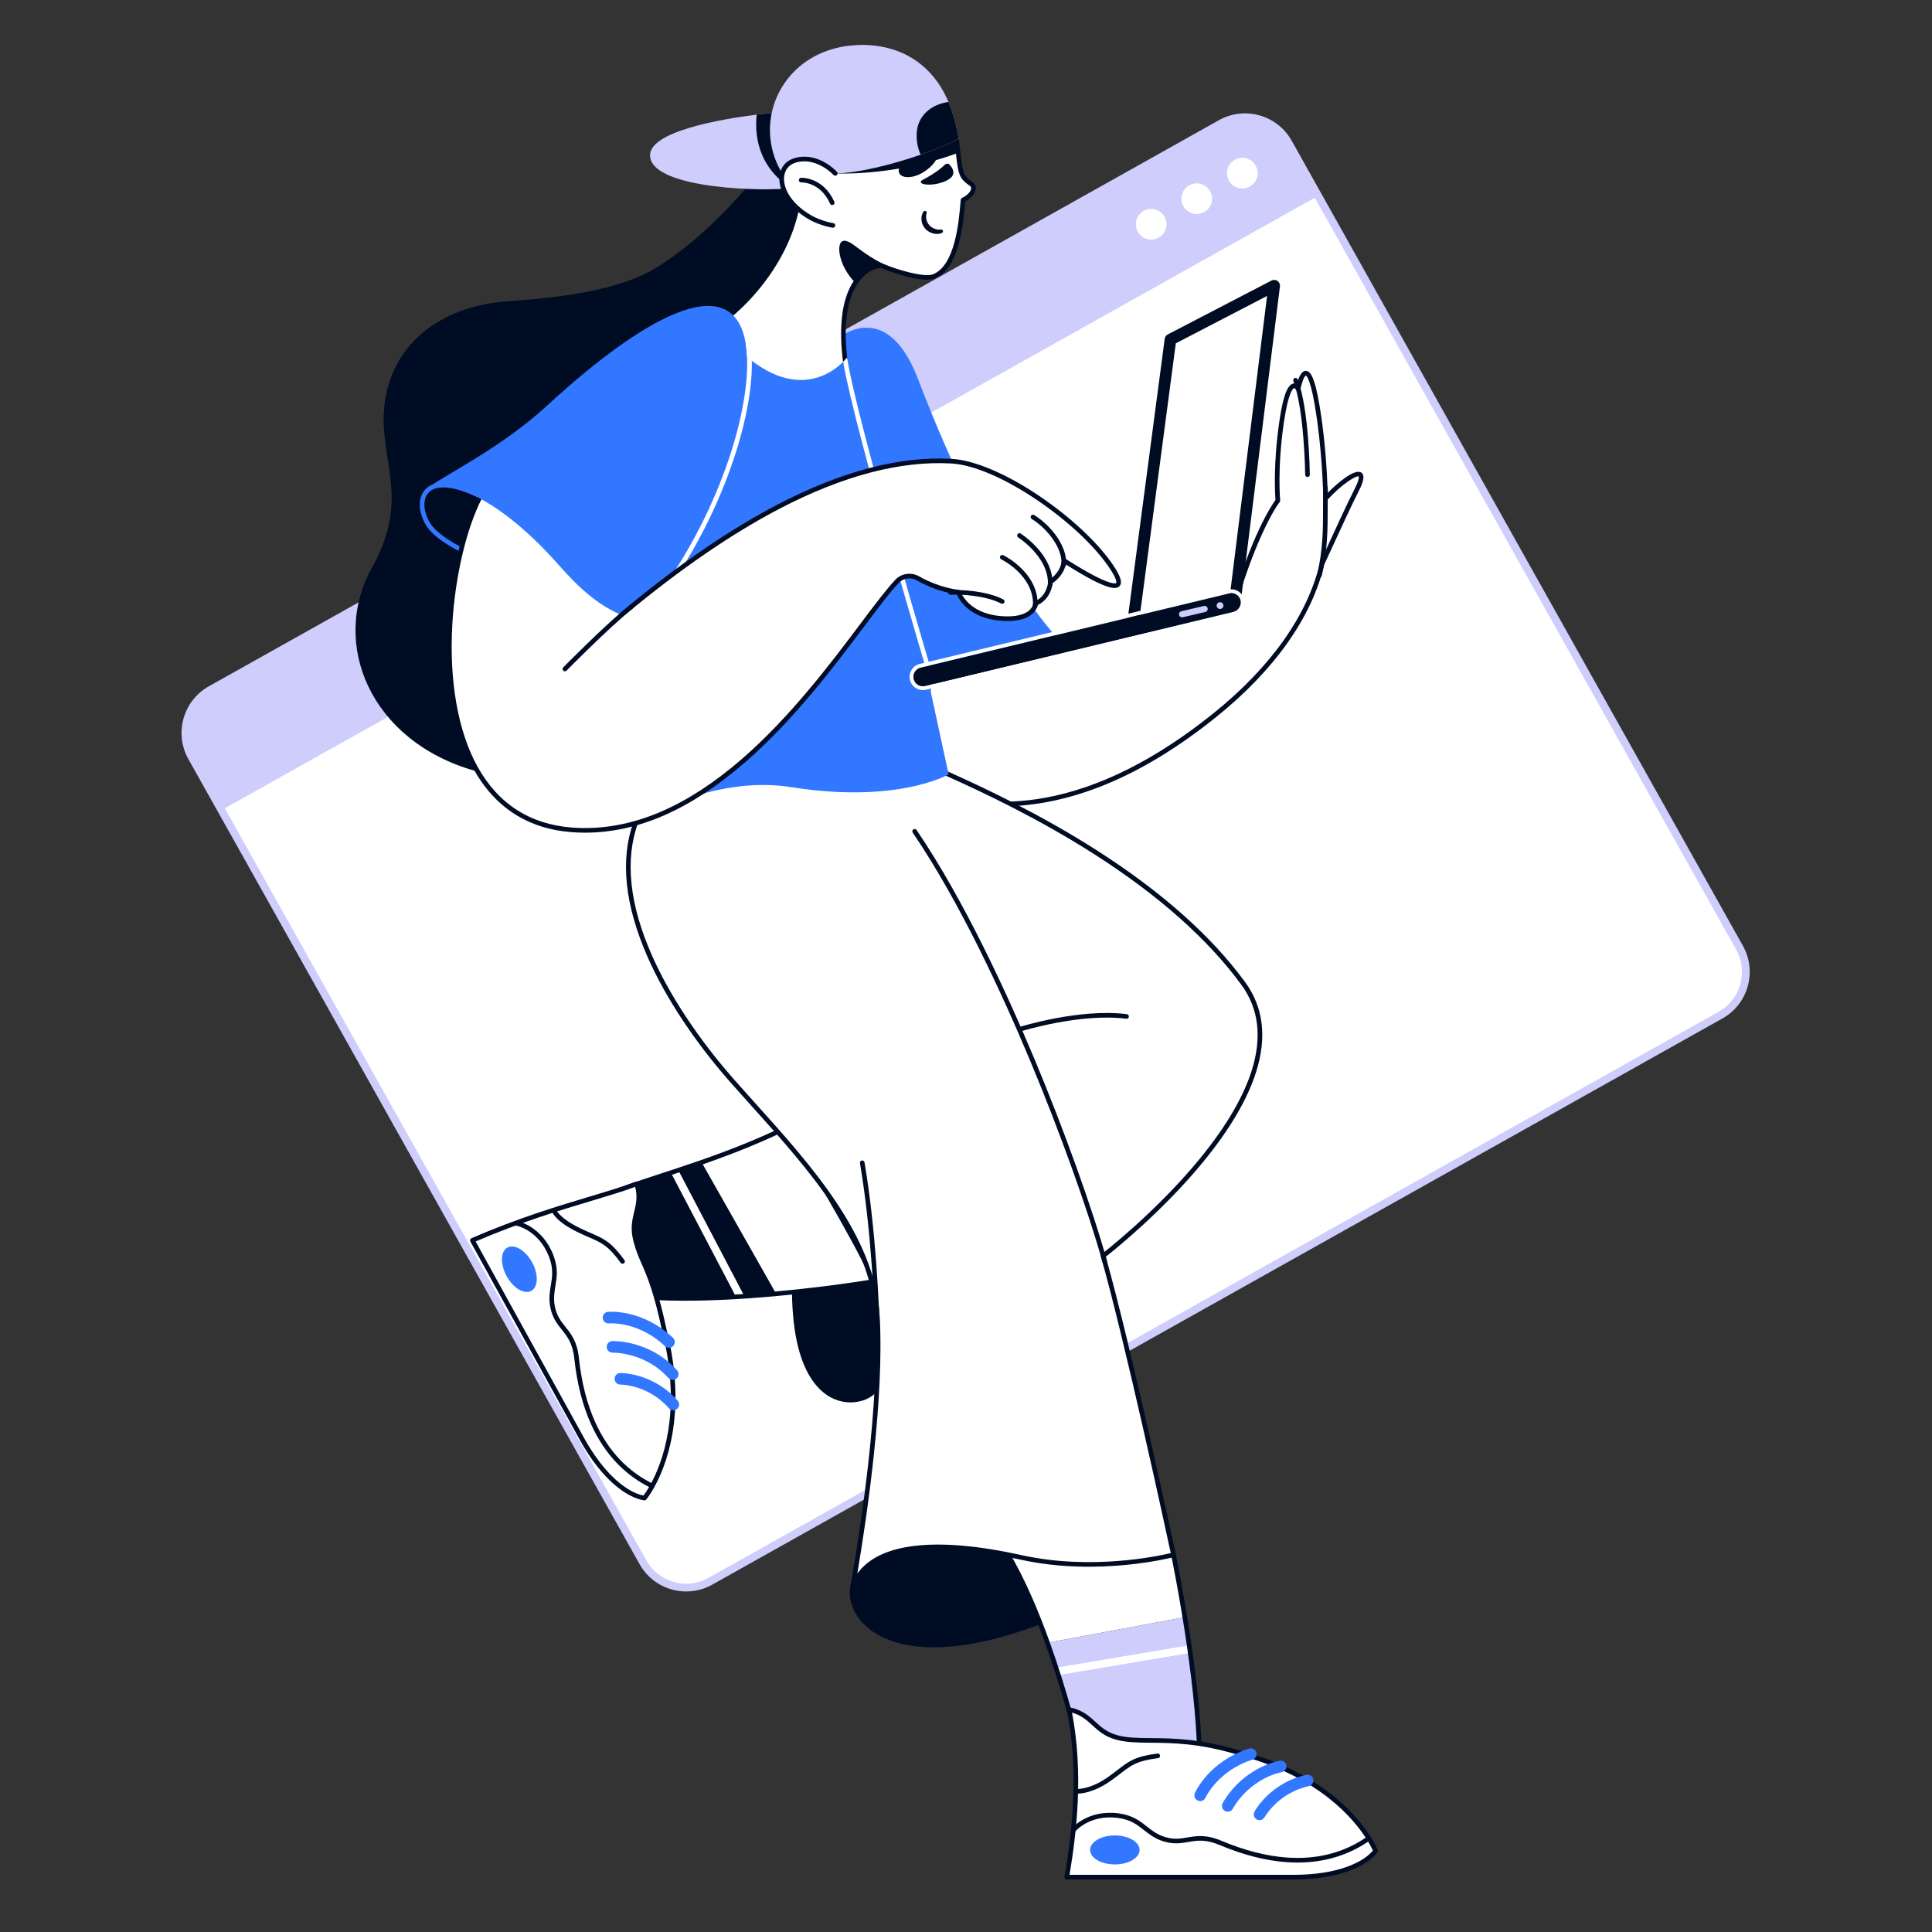 <?xml version="1.0" encoding="UTF-8"?> <svg xmlns="http://www.w3.org/2000/svg" width="701" height="701" viewBox="0 0 701 701" fill="none"><rect x="0" y="0" width="701" height="701" fill="#333333" stroke="none"/> <g clip-path="url(#clip0_62_4063)"> <path d="M624.259 368.324L257.765 573.733C249.099 578.589 238.135 575.504 233.279 566.837L80.146 293.609L69.56 274.723C64.704 266.059 67.792 255.099 76.458 250.239L442.955 44.831C451.621 39.974 462.581 43.06 467.44 51.727L478.081 70.716L631.16 343.84C636.016 352.505 632.925 363.467 624.259 368.324Z" fill="white"></path> <path d="M625.009 369.511L624.945 369.547L258.45 574.956C253.932 577.488 248.698 578.109 243.713 576.706C238.728 575.302 234.588 572.04 232.057 567.522L78.924 294.295L68.337 275.409C63.123 266.105 66.433 254.296 75.713 249.05L75.773 249.016L442.27 43.608C451.596 38.381 463.436 41.716 468.664 51.041L479.305 70.03L632.384 343.155C634.915 347.672 635.535 352.905 634.13 357.89C632.732 362.852 629.494 366.976 625.009 369.511ZM77.093 251.491C69.155 255.979 66.323 266.079 70.784 274.038L81.37 292.923L234.503 566.151C236.669 570.016 240.21 572.806 244.474 574.006C248.738 575.207 253.215 574.676 257.08 572.51L623.574 367.101L623.629 367.07C627.466 364.901 630.235 361.374 631.431 357.13C632.633 352.866 632.102 348.39 629.937 344.526L476.859 71.402L466.217 52.413C461.746 44.436 451.618 41.584 443.641 46.054L77.144 251.463L77.093 251.491Z" fill="#CECDFC"></path> <path d="M478.901 70.711L80.966 293.603L70.379 274.717C65.523 266.053 68.611 255.093 77.277 250.234L443.774 44.825C452.44 39.969 463.401 43.055 468.259 51.722L478.901 70.711Z" fill="#CECDFC"></path> <path d="M453.49 67.676C456.169 66.162 457.113 62.763 455.599 60.085C454.085 57.407 450.687 56.464 448.008 57.978C445.33 59.492 444.385 62.891 445.899 65.569C447.413 68.247 450.812 69.19 453.49 67.676Z" fill="white"></path> <path d="M436.961 76.947C439.64 75.433 440.584 72.035 439.07 69.356C437.556 66.678 434.157 65.735 431.479 67.249C428.8 68.763 427.856 72.162 429.37 74.84C430.884 77.518 434.282 78.461 436.961 76.947Z" fill="white"></path> <path d="M420.432 86.219C423.11 84.704 424.054 81.306 422.541 78.628C421.027 75.95 417.628 75.006 414.95 76.52C412.271 78.035 411.327 81.433 412.841 84.111C414.355 86.789 417.753 87.733 420.432 86.219Z" fill="white"></path> </g> <g clip-path="url(#clip1_62_4063)"> <path d="M270.967 67.876C270.967 67.876 255.239 87.143 236.946 97.813C227.148 103.528 210.546 107.61 184.962 109.243C155.178 111.144 138.15 129.927 139.238 154.42C139.988 171.286 147.403 183.54 134.884 206.129C119.716 233.495 134.339 268.996 172.495 279.743C172.495 279.743 314.105 112.307 293.013 66.787L270.967 67.876Z" fill="#000C24"></path> <path d="M492.239 177.825C497.882 166.81 487.609 173.565 480.999 180.811C480.697 171.11 479.999 161.364 478.631 151.699C474.548 122.851 471.01 141.085 471.01 141.085C471.01 141.085 467.744 134.553 465.023 153.06C462.508 170.159 463.662 181.635 463.662 181.635C463.662 181.635 455.225 192.522 447.06 221.914L337.104 248.312L332.477 286.064C358.605 295.939 394.927 296.366 440.8 259.47C461.241 243.03 475.093 224.091 479.72 204.496C485.957 190.899 489.954 182.287 492.239 177.825Z" fill="white"></path> <path d="M363.191 292.59C352.656 292.59 342.312 290.678 332.179 286.849C332.003 286.783 331.855 286.659 331.758 286.498C331.66 286.337 331.62 286.148 331.643 285.962L336.271 248.21C336.291 248.041 336.364 247.881 336.477 247.754C336.591 247.626 336.741 247.536 336.908 247.496L446.383 221.213C453.863 194.474 461.448 183.251 462.797 181.39C462.636 179.38 461.924 168.356 464.192 152.937C465.101 146.755 466.505 139.6 469.314 139.15C469.772 139.077 470.183 139.184 470.536 139.382C471.086 137.279 472.121 134.561 473.798 134.561C473.812 134.561 473.825 134.561 473.838 134.562C475.028 134.592 475.956 135.821 476.847 138.547C477.747 141.299 478.627 145.685 479.462 151.581C480.648 159.963 481.404 168.883 481.769 178.793C485.176 175.375 491.546 169.827 493.954 171.496C495.214 172.37 494.916 174.44 492.986 178.208C490.707 182.657 486.687 191.319 480.517 204.771C475.941 224.043 462.391 243.182 441.325 260.125C414.453 281.738 388.288 292.588 363.191 292.59ZM333.39 285.509C348.138 290.962 363.508 292.298 379.084 289.48C398.83 285.908 419.417 275.591 440.273 258.816C461.074 242.086 474.432 223.235 478.902 204.303C478.915 204.249 478.933 204.196 478.956 204.146C485.156 190.629 489.194 181.927 491.492 177.442C493.452 173.615 492.988 172.868 492.983 172.861C492.135 172.429 486.859 175.631 481.618 181.376C481.505 181.5 481.358 181.587 481.196 181.626C481.034 181.666 480.863 181.656 480.706 181.598C480.55 181.54 480.414 181.436 480.316 181.301C480.219 181.165 480.164 181.003 480.159 180.836C479.827 170.186 479.055 160.694 477.799 151.816C475.777 137.533 474.058 136.342 473.797 136.243C473.247 136.445 472.299 138.853 471.833 141.245C471.8 141.417 471.713 141.574 471.586 141.694C471.458 141.814 471.296 141.892 471.123 141.916C470.949 141.939 470.773 141.908 470.618 141.827C470.463 141.745 470.337 141.617 470.258 141.46C470.115 141.182 469.772 140.775 469.579 140.808C469.378 140.841 467.574 141.471 465.852 153.182C463.384 169.965 464.484 181.438 464.496 181.552C464.517 181.766 464.455 181.98 464.324 182.15C461.435 185.891 454.277 199.064 447.867 222.139C447.827 222.283 447.749 222.414 447.642 222.518C447.534 222.622 447.4 222.695 447.255 222.73L337.865 248.993L333.39 285.509Z" fill="#000C24"></path> <path d="M478.767 209.554C478.642 209.554 478.518 209.526 478.405 209.472C478.291 209.418 478.192 209.339 478.113 209.242C478.034 209.144 477.978 209.03 477.949 208.908C477.921 208.786 477.919 208.659 477.946 208.536C480.053 198.842 480.055 192.043 480.056 184.171C480.057 181.937 480.057 179.628 480.105 177.129C480.107 177.019 480.13 176.91 480.174 176.809C480.219 176.708 480.282 176.617 480.361 176.541C480.441 176.464 480.535 176.404 480.637 176.364C480.74 176.324 480.849 176.304 480.96 176.306C481.07 176.308 481.179 176.332 481.28 176.376C481.381 176.42 481.472 176.484 481.548 176.563C481.625 176.643 481.685 176.736 481.725 176.839C481.765 176.941 481.785 177.051 481.783 177.161C481.736 179.644 481.735 181.946 481.735 184.172C481.733 192.14 481.732 199.023 479.586 208.893C479.546 209.08 479.442 209.248 479.293 209.368C479.144 209.488 478.959 209.554 478.767 209.554ZM474.412 173.086C474.191 173.086 473.979 172.999 473.822 172.843C473.664 172.688 473.575 172.477 473.572 172.256C473.57 172.021 473.255 148.607 469.274 138.257C469.195 138.049 469.201 137.819 469.292 137.616C469.382 137.413 469.549 137.254 469.757 137.174C469.964 137.094 470.195 137.1 470.398 137.19C470.601 137.28 470.76 137.447 470.841 137.654C474.93 148.286 475.24 171.264 475.251 172.237C475.253 172.347 475.232 172.457 475.191 172.559C475.15 172.661 475.089 172.754 475.012 172.833C474.935 172.912 474.843 172.975 474.742 173.018C474.641 173.062 474.532 173.085 474.422 173.086H474.412Z" fill="#000C24"></path> <path d="M344.18 280.971C344.18 280.971 340.38 283.194 332.602 285.045L337.103 248.312L344.18 280.971Z" fill="#FF9FDE"></path> <path d="M296.823 406.976C296.823 406.976 312.609 435.552 318.869 465.761C325.129 495.969 320.86 506.784 309.887 507.944C298.914 509.104 275.594 496.786 296.823 406.976Z" fill="#000C24"></path> <path d="M308.603 508.849C305.769 508.849 300.85 507.992 296.418 502.959C288.093 493.507 281.264 469.148 296.005 406.783C296.044 406.618 296.132 406.469 296.258 406.355C296.383 406.241 296.54 406.168 296.708 406.145C296.876 406.122 297.047 406.151 297.198 406.227C297.35 406.303 297.475 406.422 297.557 406.571C297.715 406.857 313.476 435.604 319.69 465.591C323.807 485.459 323.595 497.63 319.024 503.891C316.931 506.757 313.971 508.356 309.974 508.779C309.604 508.818 309.141 508.849 308.603 508.849ZM297.13 409.346C291.046 435.622 288.374 457.208 289.186 473.535C289.84 486.668 292.697 496.195 297.678 501.85C302.434 507.251 307.737 507.328 309.798 507.11C313.297 506.74 315.871 505.363 317.668 502.901C321.882 497.13 322.005 485.037 318.046 465.931C312.814 440.684 300.747 416.301 297.13 409.346ZM425.785 564.139C425.785 564.139 396.14 574.18 368.935 564.739C341.73 555.299 312.064 561.83 309.342 575.982C306.62 590.134 333.204 620.334 425.785 564.139Z" fill="#000C24"></path> <path d="M338.76 597.708C327.674 597.708 320.733 594.805 316.568 591.909C309.313 586.864 307.698 580.091 308.518 575.824C309.317 571.669 312.326 567.98 317.221 565.156C329.487 558.078 350.865 557.58 369.211 563.946C376.875 566.606 389.726 569.321 407.419 567.151C418.031 565.85 425.442 563.369 425.516 563.344C425.712 563.278 425.925 563.286 426.116 563.367C426.306 563.449 426.459 563.597 426.546 563.785C426.634 563.972 426.649 564.185 426.589 564.383C426.529 564.581 426.398 564.749 426.221 564.857C397.794 582.111 373.19 592.698 353.094 596.322C347.682 597.298 342.928 597.708 338.76 597.708ZM342.658 561.153C333.125 561.153 324.343 562.984 318.06 566.61C313.601 569.183 310.871 572.479 310.167 576.14C309.441 579.913 310.933 585.946 317.526 590.53C326.153 596.529 353.186 605.875 420.057 566.583C415.971 567.554 411.834 568.298 407.665 568.812C397.714 570.037 382.867 570.461 368.661 565.532C360.223 562.604 351.143 561.153 342.658 561.153Z" fill="#000C24"></path> <path d="M429.899 586.778L380.06 596.042C377.907 590.06 375.762 584.677 373.65 579.874C370.42 572.523 367.273 566.533 364.32 561.83H425.31C425.31 561.83 425.484 562.647 425.786 564.138C426.565 567.997 428.201 576.377 429.899 586.778Z" fill="white"></path> <path d="M435.093 632.309C435.093 632.309 396.481 651.297 388.272 621.976C385.572 612.325 382.812 603.695 380.061 596.045V596.042L429.9 586.778V586.781C432.115 600.358 434.434 617.387 435.093 632.309Z" fill="#CECDFC"></path> <path d="M383.361 605.066L431.426 596.976L431.89 599.735L383.826 607.825L383.361 605.066Z" fill="white"></path> <path d="M410.672 639.182C405.568 639.182 401.876 638.156 399.364 637.033C393.488 634.406 389.484 629.416 387.464 622.201C384.878 612.956 382.121 604.252 379.271 596.329C379.267 596.316 379.263 596.304 379.259 596.291C377.175 590.504 375.03 585.094 372.883 580.211C369.804 573.204 366.684 567.17 363.611 562.277C363.531 562.149 363.487 562.003 363.483 561.854C363.479 561.704 363.515 561.555 363.587 561.424C363.66 561.293 363.766 561.184 363.895 561.107C364.024 561.031 364.172 560.991 364.322 560.991H425.311C425.504 560.991 425.69 561.057 425.839 561.178C425.989 561.298 426.092 561.467 426.132 561.655C426.132 561.655 426.307 562.474 426.61 563.971C427.427 568.02 429.048 576.347 430.729 586.643L430.733 586.67C432.727 598.892 435.245 616.717 435.932 632.272C435.939 632.435 435.899 632.596 435.816 632.737C435.732 632.877 435.61 632.99 435.464 633.062C435.246 633.169 430.037 635.711 422.976 637.502C418.188 638.717 414.109 639.182 410.672 639.182ZM380.863 595.795C383.722 603.747 386.487 612.479 389.08 621.749C390.96 628.461 394.65 633.087 400.049 635.501C412.658 641.137 430.997 633.266 434.229 631.787C433.511 616.436 431.035 598.948 429.072 586.916L429.068 586.889C427.392 576.632 425.778 568.337 424.965 564.304C424.823 563.606 424.71 563.056 424.63 562.67H365.825C368.684 567.388 371.571 573.054 374.42 579.536C376.586 584.463 378.75 589.921 380.851 595.758L380.863 595.795Z" fill="#000C24"></path> <path d="M317.236 464.945C317.236 464.945 311.294 465.96 302.041 467.165C301.039 467.296 299.997 467.429 298.919 467.563C292.771 468.331 286.61 468.991 280.439 469.541C266.713 470.76 251.05 471.56 236.985 470.836C201.837 469.027 226.827 431.059 226.827 431.059C234.581 428.28 243.604 425.534 253.538 422.1C262.163 419.117 271.471 415.614 281.223 411.116C282.803 410.389 284.374 409.644 285.937 408.881C285.937 408.881 311.792 451.337 317.236 464.945Z" fill="white"></path> <path d="M281.527 469.269C267.801 470.488 252.138 471.288 238.073 470.564C202.925 468.755 227.915 430.787 227.915 430.787C235.669 428.008 244.692 425.262 254.626 421.827L281.527 469.269Z" fill="#000C24"></path> <path d="M243.572 425.77L246.05 424.471L269.711 469.588L267.233 470.888L243.572 425.77Z" fill="white"></path> <path d="M248.355 471.952C244.34 471.952 240.533 471.86 236.941 471.675C227.764 471.202 221.731 468.237 219.01 462.863C212.941 450.874 225.585 431.42 226.126 430.597C226.226 430.446 226.373 430.33 226.544 430.269C230.7 428.78 235.235 427.295 240.035 425.723C244.269 424.336 248.647 422.903 253.263 421.307C263.796 417.664 272.569 414.183 280.871 410.354C282.445 409.63 284.011 408.888 285.568 408.127C285.756 408.036 285.971 408.017 286.172 408.076C286.373 408.135 286.544 408.266 286.653 408.445C287.71 410.181 312.608 451.116 318.015 464.633C318.062 464.749 318.082 464.874 318.073 464.999C318.065 465.124 318.029 465.246 317.968 465.355C317.907 465.464 317.822 465.558 317.72 465.63C317.618 465.703 317.5 465.751 317.377 465.772C317.317 465.782 311.313 466.804 302.149 467.998C301.146 468.129 300.102 468.262 299.022 468.396C292.864 469.165 286.694 469.826 280.513 470.377C268.711 471.425 257.943 471.952 248.355 471.952ZM227.38 431.753C225.972 433.983 215.212 451.649 220.508 462.107C222.938 466.904 228.496 469.559 237.027 469.998C249.117 470.62 263.697 470.186 280.364 468.705C286.41 468.168 292.618 467.503 298.814 466.73C299.892 466.596 300.932 466.463 301.932 466.333C308.856 465.431 313.966 464.628 316.055 464.288C310.367 450.962 288.817 415.253 285.615 409.97C284.274 410.619 282.927 411.255 281.573 411.878C273.221 415.731 264.399 419.231 253.812 422.893C249.182 424.493 244.798 425.929 240.558 427.317C235.872 428.852 231.441 430.303 227.38 431.753Z" fill="#000C24"></path> <path d="M233.831 543.556C228.404 542.743 219.332 536.915 211.156 522.1L171.393 450.044C197.21 438.818 218.167 434.464 231.026 429.531C233.616 437.853 228.524 441.299 230.511 449.582C232.812 459.176 236.197 459.687 241.127 483.015C241.207 483.392 241.309 483.758 241.398 484.127C241.423 484.231 241.449 484.331 241.473 484.432C243.138 491.451 243.954 497.859 244.176 503.649C245.126 528.633 234.971 542.119 233.921 543.448C233.921 543.448 233.922 543.45 233.92 543.451C233.896 543.482 233.874 543.506 233.859 543.523L233.831 543.556Z" fill="white"></path> <path d="M233.828 544.395C233.788 544.395 233.747 544.392 233.706 544.386C227.798 543.501 218.579 537.289 210.42 522.505L170.657 450.449C170.601 450.347 170.566 450.234 170.556 450.117C170.546 450.001 170.56 449.884 170.598 449.773C170.635 449.662 170.696 449.561 170.775 449.475C170.854 449.389 170.95 449.321 171.057 449.274C187.699 442.038 202.311 437.654 214.053 434.131C220.55 432.182 226.161 430.499 230.725 428.748C230.832 428.707 230.946 428.688 231.061 428.693C231.176 428.698 231.288 428.726 231.391 428.777C231.495 428.827 231.587 428.897 231.661 428.984C231.736 429.071 231.793 429.173 231.827 429.282C233.237 433.813 232.473 437.001 231.735 440.083C231.057 442.915 230.416 445.589 231.327 449.386C232.172 452.91 233.18 455.216 234.348 457.885C236.353 462.469 238.848 468.173 241.948 482.842C241.989 483.033 242.059 483.327 242.153 483.718C242.836 486.561 244.65 494.114 245.015 503.617C245.964 528.602 235.9 542.284 234.607 543.933C234.574 543.978 234.539 544.021 234.503 544.062L234.476 544.092C234.397 544.186 234.298 544.262 234.186 544.315C234.074 544.367 233.952 544.394 233.828 544.395ZM172.574 450.447L211.891 521.694C219.531 535.54 227.953 541.557 233.48 542.643C235.307 540.212 244.226 527.083 243.337 503.68C242.979 494.344 241.193 486.909 240.521 484.109C240.446 483.803 240.374 483.496 240.305 483.188C237.241 468.688 234.784 463.071 232.81 458.558C231.61 455.815 230.574 453.446 229.694 449.777C228.69 445.589 229.408 442.591 230.102 439.692C230.768 436.912 231.4 434.276 230.467 430.639C226.011 432.296 220.666 433.899 214.535 435.739C203.037 439.189 188.774 443.469 172.574 450.447Z" fill="#000C24"></path> <path d="M225.887 458.533C225.755 458.533 225.625 458.502 225.507 458.442C225.389 458.382 225.287 458.296 225.209 458.189C220.646 451.953 218.357 450.957 213.798 448.973C212.573 448.441 211.185 447.837 209.564 447.047C201.876 443.301 200.502 440.142 200.371 439.795C200.291 439.587 200.297 439.356 200.387 439.152C200.477 438.949 200.645 438.789 200.852 438.709C201.06 438.629 201.291 438.635 201.494 438.725C201.698 438.815 201.857 438.983 201.937 439.19C201.97 439.265 203.263 442.11 210.299 445.538C211.888 446.312 213.258 446.908 214.467 447.434C219.152 449.472 221.732 450.595 226.564 457.197C226.629 457.286 226.676 457.387 226.702 457.494C226.728 457.601 226.733 457.713 226.716 457.822C226.699 457.93 226.661 458.035 226.604 458.129C226.547 458.223 226.471 458.305 226.383 458.37C226.239 458.476 226.066 458.533 225.887 458.533ZM236.667 540.028C236.54 540.028 236.414 539.999 236.3 539.943C226.718 535.288 219.409 527.574 214.577 517.013C211.436 510.149 209.353 502.052 208.387 492.948C207.802 487.43 205.88 485.019 203.845 482.467C202.162 480.357 200.422 478.175 199.661 474.268C199.062 471.189 199.469 468.726 199.863 466.343C200.378 463.229 200.864 460.287 199.183 455.958C195.478 446.415 187.665 444.771 187.334 444.706C186.88 444.616 186.583 444.175 186.672 443.721C186.761 443.267 187.2 442.97 187.654 443.058C188.021 443.129 196.695 444.911 200.748 455.35C202.595 460.108 202.048 463.417 201.52 466.617C201.133 468.956 200.768 471.165 201.309 473.947C201.991 477.45 203.529 479.379 205.157 481.421C207.253 484.048 209.42 486.766 210.057 492.77C211.004 501.694 213.038 509.615 216.104 516.315C220.769 526.511 227.811 533.953 237.034 538.433C237.205 538.516 237.343 538.654 237.425 538.826C237.507 538.997 237.529 539.192 237.486 539.377C237.443 539.562 237.339 539.727 237.19 539.846C237.041 539.964 236.857 540.028 236.667 540.028Z" fill="#000C24"></path> <path d="M192.777 468.375C195.318 466.973 195.438 462.319 193.043 457.98C190.649 453.641 186.648 451.261 184.107 452.663C181.565 454.065 181.446 458.719 183.84 463.058C186.234 467.397 190.236 469.778 192.777 468.375Z" fill="#3177FF"></path> <path d="M242.747 489.034C242.212 489.034 241.697 488.83 241.307 488.462C237.264 484.648 232.622 482.093 227.51 480.869C223.67 479.949 220.988 480.166 220.961 480.169C219.809 480.267 218.79 479.419 218.686 478.267C218.583 477.116 219.426 476.098 220.577 475.99C221.082 475.943 233.1 474.95 244.188 485.409C244.493 485.697 244.705 486.071 244.796 486.481C244.887 486.891 244.852 487.319 244.697 487.71C244.542 488.1 244.273 488.435 243.926 488.671C243.578 488.907 243.167 489.034 242.747 489.034ZM244.098 500.689C243.804 500.69 243.513 500.628 243.244 500.508C242.975 500.388 242.735 500.213 242.538 499.994C234.045 490.558 222.416 490.784 222.303 490.789C221.144 490.817 220.178 489.914 220.142 488.758C220.105 487.602 221.008 486.635 222.164 486.595C222.714 486.572 235.819 486.255 245.658 497.188C245.929 497.489 246.107 497.863 246.17 498.263C246.234 498.664 246.179 499.074 246.014 499.444C245.85 499.815 245.581 500.129 245.241 500.35C244.901 500.571 244.504 500.689 244.098 500.689ZM244.316 511.697C244.018 511.697 243.722 511.634 243.45 511.51C243.178 511.387 242.936 511.207 242.739 510.983C235.266 502.475 225.49 502.377 225.149 502.377L225.116 502.378C224.841 502.379 224.567 502.326 224.312 502.222C224.057 502.118 223.825 501.965 223.629 501.771C223.233 501.38 223.009 500.847 223.006 500.291C223.003 499.734 223.221 499.2 223.613 498.804C224.004 498.408 224.537 498.184 225.093 498.181C225.567 498.182 237.064 498.163 245.892 508.213C246.259 508.632 246.445 509.178 246.409 509.734C246.373 510.289 246.118 510.807 245.7 511.174C245.318 511.511 244.826 511.697 244.316 511.697Z" fill="#3177FF"></path> <path d="M230.687 298.388C219.894 328.276 243.479 366.97 265.525 392.008C287.57 417.046 316.42 445.077 318.325 477.463C320.23 509.849 312.609 557.476 309.343 575.982C315.603 558.836 342.276 558.836 370.581 565.096C398.886 571.355 425.786 564.139 425.786 564.139C425.786 564.139 409.501 488.077 400.247 455.691C400.247 455.691 479.176 395.273 451.142 356.9C423.109 318.527 371.398 293.217 344.181 280.971C316.964 268.724 241.302 268.996 230.687 298.388Z" fill="white"></path> <path d="M309.343 576.822C309.221 576.822 309.099 576.795 308.988 576.743C308.877 576.691 308.779 576.616 308.7 576.522C308.621 576.428 308.564 576.318 308.532 576.199C308.5 576.081 308.495 575.957 308.516 575.836C311.844 556.983 319.378 509.663 317.487 477.513C315.823 449.227 293.019 423.884 272.901 401.524C270.117 398.431 267.488 395.509 264.894 392.563C252.075 378.003 241.466 361.949 235.023 347.356C226.659 328.415 224.935 311.844 229.897 298.103C232.544 290.775 239.158 284.825 249.557 280.421C262.234 275.05 280.025 272.245 299.653 272.517C317.608 272.768 334.382 275.642 344.525 280.205C357.696 286.132 377.55 295.506 397.806 308.431C421.378 323.471 439.551 339.612 451.82 356.405C458.379 365.385 459.724 376.276 455.817 388.776C452.726 398.664 446.347 409.578 436.857 421.216C422.107 439.304 404.259 453.61 401.209 456.005C410.391 488.352 426.444 563.206 426.606 563.963C426.651 564.174 426.614 564.393 426.502 564.577C426.389 564.76 426.211 564.894 426.003 564.949C425.732 565.022 398.578 572.148 370.399 565.915C354.818 562.47 341.831 561.353 331.797 562.595C320.21 564.03 312.92 568.631 310.131 576.27C310.072 576.431 309.965 576.571 309.824 576.67C309.683 576.768 309.515 576.821 309.343 576.822ZM230.686 298.388L231.476 298.673C226.665 311.994 228.375 328.145 236.558 346.678C242.934 361.118 253.445 377.02 266.154 391.454C268.742 394.393 271.368 397.311 274.148 400.401C294.451 422.966 317.463 448.541 319.162 477.414C320.908 507.099 314.679 549.557 311.065 570.941C315.011 565.491 321.889 562.131 331.591 560.929C341.814 559.664 354.993 560.789 370.761 564.276C395.901 569.836 420.2 564.617 424.794 563.52C423.028 555.313 408.073 486.139 399.439 455.922C399.393 455.76 399.396 455.588 399.449 455.428C399.502 455.268 399.602 455.127 399.736 455.025C399.933 454.874 419.594 439.737 435.572 420.135C444.921 408.667 451.195 397.944 454.218 388.264C457.954 376.305 456.691 365.919 450.464 357.396C438.319 340.771 420.299 324.773 396.904 309.846C376.74 296.98 356.96 287.641 343.836 281.735C333.893 277.261 317.367 274.443 299.63 274.195C280.226 273.925 262.679 276.685 250.211 281.966C240.261 286.181 233.957 291.802 231.476 298.673L230.686 298.388Z" fill="#000C24"></path> <path d="M400.857 458.642C400.674 458.641 400.496 458.581 400.35 458.47C400.204 458.359 400.098 458.203 400.049 458.026C394.87 439.353 384.568 410.658 373.802 384.923C363.815 361.049 348.312 327.301 331.169 302.104C331.107 302.013 331.063 301.911 331.041 301.803C331.018 301.695 331.018 301.584 331.038 301.475C331.059 301.367 331.1 301.264 331.161 301.172C331.221 301.08 331.299 301 331.391 300.938C331.482 300.876 331.584 300.833 331.692 300.811C331.8 300.788 331.911 300.787 332.02 300.808C332.128 300.828 332.231 300.87 332.323 300.931C332.415 300.991 332.495 301.069 332.557 301.16C349.779 326.473 365.334 360.33 375.351 384.276C386.141 410.07 396.471 438.843 401.667 457.578C401.701 457.703 401.707 457.834 401.682 457.961C401.658 458.088 401.604 458.208 401.526 458.311C401.448 458.414 401.347 458.497 401.231 458.555C401.115 458.612 400.987 458.642 400.857 458.642ZM318.55 486.611C318.333 486.61 318.124 486.526 317.968 486.376C317.812 486.225 317.72 486.02 317.711 485.803C317.266 474.101 316.222 446.696 312.023 422.023C311.99 421.805 312.044 421.584 312.173 421.405C312.302 421.227 312.495 421.107 312.712 421.07C312.929 421.033 313.152 421.083 313.332 421.208C313.513 421.334 313.637 421.525 313.678 421.741C317.895 446.522 318.942 474.004 319.389 485.739C319.393 485.852 319.375 485.965 319.334 486.07C319.294 486.176 319.233 486.272 319.155 486.353C319.076 486.435 318.982 486.499 318.878 486.544C318.774 486.588 318.663 486.611 318.55 486.611Z" fill="#000C24"></path> <path d="M370.102 374.275C369.902 374.275 369.708 374.203 369.555 374.073C369.403 373.942 369.302 373.762 369.272 373.563C369.241 373.365 369.282 373.162 369.388 372.992C369.494 372.822 369.658 372.695 369.849 372.635C370.066 372.566 391.723 365.8 408.856 367.976C409.077 368.004 409.278 368.118 409.414 368.294C409.55 368.47 409.611 368.693 409.583 368.914C409.555 369.135 409.44 369.335 409.264 369.471C409.088 369.607 408.866 369.668 408.645 369.641C391.883 367.511 370.57 374.168 370.356 374.235C370.274 374.261 370.188 374.275 370.102 374.275Z" fill="#000C24"></path> <path d="M337.103 248.312L344.179 280.971C344.179 280.971 340.38 283.194 332.601 285.045C323.255 287.271 308.166 288.955 287.024 285.597C257.902 280.971 230.686 298.388 230.686 298.388L239.395 213.205L270.966 128.021C277.77 132.648 291.651 145.167 306.62 130.471C305.108 126.045 305.61 121.781 305.61 121.781C305.61 121.781 322.158 108.96 333.034 137.405C343.866 165.747 364.711 213.398 388.014 236.09L337.103 248.312Z" fill="#3177FF"></path> <path d="M349.429 72.549C348.876 78.308 347.937 96.651 338.871 100.287C335.178 101.77 324.757 98.496 319.847 96.368C316.97 96.368 312.77 98.49 309.918 103.281C306.981 108.215 304.975 116.545 306.622 130.471C306.622 130.471 292.459 148.364 269.869 128.497C269.869 128.497 269.879 119.041 264.164 114.959C264.164 114.959 284.304 99.718 289.203 75.225C289.748 74.408 295.509 62.847 295.276 62.842C288.453 62.692 285.293 62.294 284.631 62.243L309.167 17.281C325.136 15.828 337.026 23.358 342.823 36.002C348.465 48.301 347.079 59.066 349.181 63.498C349.823 64.853 351.021 65.797 352.224 66.635C354.831 68.377 351.734 71.64 349.429 72.549Z" fill="white"></path> <path d="M306.757 132.41C306.553 132.409 306.356 132.335 306.203 132.2C306.05 132.066 305.952 131.88 305.925 131.678C304.281 118.96 305.381 109.261 309.196 102.851C312.208 97.793 316.715 95.528 319.846 95.528C319.961 95.528 320.074 95.552 320.18 95.598C325.706 97.993 335.429 100.764 338.558 99.508C346.508 96.32 347.88 80.587 348.466 73.868C348.512 73.346 348.553 72.876 348.592 72.469C348.607 72.315 348.664 72.168 348.757 72.045C348.85 71.921 348.976 71.826 349.12 71.769C350.516 71.218 352.239 69.642 352.369 68.435C352.401 68.134 352.361 67.737 351.756 67.334C350.441 66.417 349.138 65.369 348.421 63.857C347.563 62.046 347.263 59.401 346.883 56.053C346.299 50.904 345.5 43.852 342.059 36.352C336.183 23.534 324.404 16.892 309.687 18.079L285.977 61.528C287.542 61.67 290.515 61.898 295.293 62.002C295.445 62.006 295.592 62.05 295.721 62.131C295.849 62.211 295.954 62.324 296.025 62.458C296.272 62.933 296.304 62.994 293.24 69.188C292.171 71.35 290.507 74.656 289.997 75.534C288.56 82.614 284.876 93.394 275.494 104.81C271.138 110.11 267.184 113.578 265.509 114.958C270.656 119.493 270.708 128.114 270.707 128.498C270.707 128.72 270.619 128.934 270.461 129.091C270.304 129.248 270.091 129.336 269.868 129.336H269.867C269.645 129.336 269.431 129.247 269.274 129.09C269.117 128.933 269.029 128.719 269.029 128.497C269.029 128.406 268.965 119.42 263.675 115.642C263.568 115.565 263.481 115.464 263.42 115.348C263.359 115.231 263.326 115.102 263.324 114.97C263.322 114.839 263.352 114.709 263.409 114.59C263.467 114.472 263.552 114.369 263.656 114.29C263.855 114.139 283.602 98.943 288.379 75.06C288.401 74.953 288.443 74.85 288.504 74.759C288.896 74.17 292.753 66.485 294.051 63.651C288.932 63.508 286.1 63.229 284.984 63.119C284.794 63.1 284.656 63.087 284.565 63.08C284.426 63.069 284.291 63.023 284.173 62.947C284.056 62.871 283.959 62.767 283.892 62.643C283.825 62.52 283.79 62.382 283.791 62.242C283.791 62.102 283.826 61.964 283.893 61.841L308.429 16.879C308.495 16.758 308.59 16.655 308.706 16.579C308.821 16.504 308.953 16.458 309.09 16.445C324.76 15.021 337.336 22.02 343.585 35.653C347.138 43.396 347.954 50.602 348.551 55.864C348.913 59.057 349.199 61.579 349.939 63.138C350.515 64.354 351.668 65.225 352.703 65.947C353.674 66.595 354.152 67.545 354.038 68.614C353.846 70.398 351.994 72.242 350.218 73.116C350.193 73.394 350.167 73.694 350.139 74.014C349.526 81.04 348.091 97.493 339.183 101.066C335.07 102.717 324.391 99.225 319.679 97.21C317.03 97.292 313.258 99.311 310.639 103.71C307.021 109.789 305.995 119.126 307.59 131.463C307.606 131.581 307.596 131.702 307.561 131.816C307.526 131.93 307.467 132.035 307.388 132.125C307.309 132.215 307.212 132.286 307.103 132.336C306.994 132.385 306.876 132.41 306.757 132.41Z" fill="#000C24"></path> <path d="M347.638 55.449C324.457 64.117 303.053 62.914 303.053 62.914L333.771 54.352L346.187 50.892L347.064 50.648C347.066 50.66 347.068 50.675 347.07 50.688C347.295 52.27 347.459 53.86 347.638 55.449ZM320.184 95.618C320.111 95.618 320.035 95.623 319.956 95.632C318.247 95.67 313.636 96.854 310.256 102.531C304.216 96.312 303.452 88.613 305.599 87.538C307.232 86.722 309.709 88.853 311.325 90.041C314.58 92.436 317.03 94.069 320.184 95.618Z" fill="#000C24"></path> <path d="M331.336 56.181C327.417 57.624 325.39 61.132 326.325 62.923C327.26 64.715 331.135 64.807 334.722 62.667C338.409 60.468 340.651 57.503 339.733 55.925C338.781 54.29 335.225 54.75 331.336 56.181Z" fill="#000C24"></path> <path d="M341.601 83.882C339.878 84.518 337.553 83.654 336.384 82.27C335.065 80.709 334.846 78.624 335.645 77.07" fill="white"></path> <path d="M341.818 84.467C341.311 84.736 340.743 84.856 340.186 84.886C339.633 84.909 339.08 84.846 338.546 84.698C337.49 84.41 336.509 83.855 335.723 82.995C335.353 82.572 335.045 82.098 334.807 81.588C334.583 81.074 334.416 80.531 334.357 79.973C334.221 78.865 334.456 77.693 335.092 76.785C335.178 76.664 335.304 76.577 335.447 76.539C335.591 76.501 335.743 76.516 335.877 76.58C336.011 76.644 336.118 76.754 336.179 76.889C336.24 77.025 336.251 77.177 336.21 77.32L336.2 77.355C335.98 78.111 335.959 78.911 336.139 79.678C336.234 80.051 336.358 80.416 336.542 80.753C336.715 81.094 336.932 81.412 337.187 81.697C337.665 82.244 338.361 82.692 339.095 82.989C339.836 83.282 340.628 83.418 341.387 83.298L341.426 83.292C341.573 83.268 341.724 83.297 341.851 83.374C341.979 83.451 342.075 83.571 342.122 83.712C342.169 83.854 342.165 84.007 342.109 84.145C342.053 84.284 341.95 84.397 341.818 84.467ZM334.402 65.486C335.969 64.636 339.776 62.685 342.946 59.678C343.052 59.578 343.176 59.499 343.313 59.447C343.449 59.395 343.594 59.371 343.74 59.375C343.885 59.38 344.029 59.413 344.162 59.473C344.294 59.533 344.414 59.619 344.513 59.726C345.594 60.881 347.009 63.054 344.586 64.825C341.609 67.002 335.929 67.548 334.336 66.444C333.993 66.207 334.036 65.684 334.402 65.486Z" fill="#000C24"></path> <path d="M288.244 68.028C287.979 68.088 287.663 68.144 287.299 68.196C278.009 69.561 237.643 68.721 235.897 57.064C234.502 47.753 261.828 43.197 274.552 41.587C275.047 41.523 275.517 41.467 275.965 41.412C278.745 41.079 280.578 40.911 280.857 40.884C280.879 40.883 280.893 40.883 280.893 40.883L288.244 68.028Z" fill="#CECDFC"></path> <path d="M288.243 68.028C287.978 68.088 287.662 68.144 287.298 68.196C283.509 66.319 272.843 58.368 274.551 41.586C275.046 41.523 275.516 41.466 275.964 41.412C278.744 41.079 280.577 40.911 280.856 40.884C280.879 40.882 280.893 40.883 280.893 40.883C280.893 40.883 281.315 59.244 288.243 68.028Z" fill="#000C24"></path> <path d="M347.831 50.265C347.579 50.41 347.325 50.551 347.069 50.687C343.879 52.398 339.257 54.32 334.073 56.122H334.07C328.885 57.923 323.145 59.605 317.713 60.846C312.196 62.103 307.003 62.909 303.051 62.914H302.504C292.088 62.914 289.116 62.607 284.302 62.16L283.599 62.574C278.303 53.574 277.949 42.721 282.647 33.539C287.638 23.79 297.276 17.566 309.091 16.467C317.242 15.734 324.786 17.321 330.908 21.058C336.724 24.609 341.291 30.107 344.143 36.984C344.217 37.161 344.287 37.338 344.358 37.515C345.926 41.368 347.213 46.109 347.831 50.265Z" fill="#CECDFC"></path> <path d="M303.053 62.914C303.053 62.914 296.731 55.938 288.708 58.115C281.14 60.169 281.325 71.573 293.934 78.875C295.871 79.997 299.391 81.363 302.216 81.79L303.053 62.914Z" fill="white"></path> <path d="M302.218 82.629C302.176 82.629 302.134 82.626 302.091 82.62C299.103 82.169 295.515 80.76 293.514 79.601C289.778 77.438 286.821 74.735 284.964 71.786C283.275 69.105 282.526 66.241 282.855 63.722C283.276 60.501 285.33 58.162 288.488 57.305C296.911 55.019 303.403 62.049 303.675 62.35C303.749 62.431 303.807 62.527 303.844 62.631C303.881 62.734 303.897 62.844 303.892 62.955C303.886 63.065 303.859 63.173 303.812 63.272C303.765 63.372 303.699 63.461 303.617 63.535C303.536 63.609 303.44 63.666 303.337 63.704C303.233 63.741 303.123 63.757 303.013 63.752C302.903 63.746 302.795 63.719 302.695 63.672C302.596 63.625 302.506 63.559 302.432 63.478C302.372 63.412 296.346 56.913 288.928 58.925C286.455 59.596 284.849 61.424 284.52 63.94C284.043 67.591 286.332 73.502 294.355 78.149C296.173 79.201 299.59 80.544 302.342 80.959C302.552 80.99 302.743 81.1 302.875 81.265C303.008 81.431 303.073 81.641 303.057 81.852C303.041 82.064 302.946 82.261 302.79 82.406C302.635 82.55 302.43 82.63 302.218 82.629Z" fill="#000C24"></path> <path d="M290.693 65.344C290.693 65.344 298.129 65.037 301.958 73.562L290.693 65.344Z" fill="white"></path> <path d="M301.958 74.401C301.796 74.401 301.638 74.355 301.502 74.267C301.366 74.179 301.258 74.053 301.192 73.906C297.657 66.035 291.007 66.173 290.725 66.183C290.255 66.198 289.873 65.838 289.856 65.376C289.839 64.914 290.197 64.525 290.659 64.505C290.989 64.494 298.708 64.279 302.723 73.218C302.781 73.346 302.805 73.486 302.795 73.626C302.784 73.766 302.739 73.9 302.662 74.018C302.586 74.135 302.482 74.232 302.359 74.299C302.236 74.366 302.098 74.401 301.958 74.401ZM347.831 50.265C347.58 50.41 347.325 50.551 347.069 50.687C343.879 52.398 339.258 54.32 334.073 56.122H334.07C332.579 53.218 331.863 47.767 333.637 44.063C335.417 40.342 338.953 37.784 344.143 36.984C344.216 37.161 344.287 37.338 344.358 37.515C345.926 41.368 347.213 46.109 347.831 50.265Z" fill="#000C24"></path> <path d="M499.115 671.607C495.782 675.966 486.296 681.094 469.373 681.094H387.07C389.48 666.963 392.666 643.437 387.879 620.273C396.416 622.025 396.974 628.148 405.186 630.41C414.698 633.031 426.823 629.017 449.631 635.971C449.999 636.083 450.37 636.171 450.736 636.271C450.839 636.299 450.939 636.325 451.039 636.353C457.99 638.286 463.994 640.667 469.171 643.27C491.506 654.509 498.408 669.915 499.064 671.477C499.064 671.477 499.067 671.477 499.067 671.479C499.082 671.515 499.093 671.546 499.1 671.566C499.11 671.595 499.115 671.607 499.115 671.607Z" fill="white"></path> <path d="M469.373 681.933H387.07C386.947 681.933 386.827 681.906 386.716 681.854C386.605 681.803 386.507 681.728 386.429 681.635C386.35 681.541 386.292 681.432 386.26 681.314C386.228 681.197 386.222 681.073 386.242 680.953C388.827 665.793 391.724 643.027 387.056 620.443C387.028 620.307 387.033 620.166 387.073 620.033C387.113 619.899 387.185 619.778 387.283 619.68C387.382 619.581 387.503 619.509 387.636 619.469C387.769 619.429 387.91 619.423 388.047 619.451C392.695 620.405 395.117 622.613 397.46 624.749C399.611 626.711 401.644 628.564 405.409 629.601C408.917 630.568 412.753 630.604 417.61 630.65C425.633 630.726 435.617 630.821 449.875 635.168C450.062 635.225 450.354 635.305 450.742 635.412C453.561 636.188 461.051 638.249 469.547 642.52C491.879 653.758 499 669.182 499.82 671.11C499.831 671.133 499.841 671.157 499.85 671.181C499.87 671.231 499.899 671.307 499.906 671.329C499.953 671.46 499.965 671.601 499.944 671.739C499.922 671.876 499.866 672.006 499.781 672.117C496.153 676.862 486.259 681.933 469.373 681.933ZM388.063 680.254H469.373C485.187 680.254 494.525 675.788 498.146 671.473C496.9 668.7 489.711 654.546 468.793 644.019C460.445 639.823 453.072 637.794 450.297 637.03C449.89 636.918 449.582 636.833 449.386 636.773C435.359 632.497 425.509 632.404 417.595 632.328C412.812 632.283 408.683 632.244 404.963 631.219C400.81 630.075 398.532 627.998 396.329 625.989C394.292 624.132 392.356 622.367 388.96 621.4C393.221 643.348 390.575 665.265 388.063 680.254Z" fill="#000C24"></path> <path d="M390.794 650.808C390.53 650.808 390.374 650.796 390.34 650.793C390.119 650.773 389.914 650.666 389.771 650.495C389.628 650.324 389.559 650.103 389.579 649.882C389.621 649.421 390.033 649.087 390.488 649.12C390.563 649.126 395.396 649.445 401.921 644.854C403.367 643.837 404.551 642.925 405.596 642.121C409.644 639.004 411.874 637.288 419.989 636.247C420.209 636.221 420.43 636.283 420.604 636.419C420.778 636.555 420.892 636.755 420.92 636.974C420.948 637.194 420.889 637.415 420.754 637.591C420.62 637.766 420.422 637.882 420.203 637.912C412.537 638.895 410.56 640.417 406.62 643.451C405.562 644.265 404.362 645.189 402.887 646.227C396.897 650.442 392.231 650.808 390.794 650.808ZM470.792 675.802C469.406 675.802 467.999 675.748 466.573 675.641C459.044 675.074 450.948 672.986 442.51 669.433C437.396 667.279 434.356 667.798 431.139 668.347C428.478 668.8 425.727 669.27 421.938 668.048C418.953 667.085 416.993 665.538 415.097 664.043C412.619 662.088 410.278 660.241 405.675 659.62C395.528 658.255 390.315 664.3 390.098 664.558C389.955 664.728 389.75 664.835 389.529 664.854C389.307 664.874 389.087 664.805 388.916 664.662C388.746 664.52 388.639 664.315 388.619 664.094C388.599 663.873 388.667 663.653 388.809 663.482C389.049 663.195 394.8 656.462 405.899 657.957C410.957 658.638 413.59 660.715 416.137 662.725C417.998 664.193 419.756 665.58 422.453 666.45C425.85 667.545 428.282 667.131 430.856 666.692C434.17 666.127 437.596 665.542 443.161 667.886C451.432 671.368 459.351 673.414 466.698 673.967C477.883 674.808 487.798 672.238 496.177 666.328C496.267 666.265 496.368 666.22 496.476 666.195C496.583 666.171 496.695 666.168 496.803 666.187C496.912 666.206 497.016 666.246 497.109 666.305C497.202 666.364 497.283 666.44 497.346 666.53C497.41 666.62 497.455 666.722 497.479 666.83C497.504 666.937 497.506 667.048 497.488 667.157C497.469 667.266 497.429 667.369 497.37 667.463C497.311 667.556 497.234 667.636 497.144 667.7C489.512 673.084 480.663 675.802 470.792 675.802Z" fill="#000C24"></path> <path d="M404.505 676.478C409.461 676.478 413.479 674.125 413.479 671.223C413.479 668.32 409.461 665.967 404.505 665.967C399.549 665.967 395.531 668.32 395.531 671.223C395.531 674.125 399.549 676.478 404.505 676.478Z" fill="#3177FF"></path> <path d="M435.472 653.502C435.182 653.502 434.896 653.441 434.63 653.324C433.572 652.859 433.088 651.629 433.55 650.569C433.753 650.103 438.69 639.103 453.204 634.449C453.467 634.365 453.743 634.333 454.018 634.356C454.293 634.378 454.56 634.455 454.805 634.581C455.05 634.707 455.268 634.88 455.446 635.09C455.624 635.3 455.759 635.544 455.843 635.806C455.928 636.069 455.959 636.345 455.936 636.62C455.914 636.894 455.837 637.162 455.711 637.407C455.585 637.652 455.412 637.87 455.202 638.048C454.992 638.226 454.748 638.361 454.486 638.445C441.853 642.496 437.438 652.155 437.395 652.252C437.229 652.624 436.96 652.94 436.619 653.162C436.277 653.384 435.879 653.502 435.472 653.502ZM445.471 657.352C445.113 657.351 444.76 657.259 444.447 657.084C444.134 656.909 443.871 656.656 443.684 656.35C443.496 656.044 443.391 655.695 443.376 655.337C443.362 654.979 443.44 654.622 443.602 654.303C443.853 653.809 449.903 642.183 464.228 638.852C464.767 638.732 465.332 638.83 465.8 639.125C466.268 639.419 466.601 639.886 466.726 640.425C466.851 640.963 466.759 641.529 466.469 642C466.18 642.471 465.716 642.808 465.179 642.939C452.738 645.832 447.397 656.099 447.344 656.203C447.169 656.549 446.901 656.839 446.57 657.042C446.24 657.245 445.859 657.352 445.471 657.352ZM457.009 660.424C456.661 660.424 456.319 660.338 456.014 660.172C454.997 659.621 454.615 658.355 455.163 657.336C455.392 656.91 460.931 646.847 473.996 643.974C474.265 643.914 474.543 643.909 474.814 643.957C475.086 644.005 475.345 644.107 475.577 644.255C475.809 644.404 476.01 644.596 476.167 644.822C476.325 645.048 476.437 645.303 476.496 645.573C476.555 645.842 476.56 646.12 476.512 646.391C476.464 646.662 476.362 646.922 476.214 647.154C476.066 647.386 475.873 647.586 475.647 647.744C475.421 647.902 475.166 648.013 474.897 648.073C463.776 650.518 458.904 659.24 458.856 659.328C458.675 659.66 458.408 659.937 458.083 660.13C457.758 660.323 457.387 660.424 457.009 660.424ZM230.959 224.907C247.017 207.218 273.348 158.702 270.967 128.022C268.518 96.452 236.402 112.237 198.299 147.344C182.022 162.341 161.012 172.654 155.568 176.737C168.36 174.015 186.595 187.078 201.292 203.408C207.378 210.168 217.078 221.642 230.959 224.907Z" fill="#3177FF"></path> <path d="M226.609 222.147C187.775 208.624 161.267 199.757 155.35 190.215C150.113 181.773 153.379 169.614 174.331 180.01C185.873 185.741 202.789 198.32 226.609 222.147Z" fill="#000C24"></path> <path d="M226.608 222.986C226.514 222.986 226.421 222.97 226.332 222.939L221.174 221.145C184.604 208.426 160.444 200.023 154.636 190.658C151.717 185.951 151.545 180.612 154.219 177.672C158.898 172.53 169.061 176.458 174.703 179.258C188.163 185.941 205.826 200.172 227.202 221.554C227.319 221.671 227.399 221.821 227.431 221.983C227.463 222.146 227.447 222.315 227.383 222.468C227.319 222.621 227.212 222.752 227.074 222.845C226.936 222.937 226.774 222.986 226.608 222.986ZM160.86 176.856C158.485 176.856 156.645 177.5 155.46 178.802C153.289 181.189 153.536 185.7 156.063 189.773C161.557 198.633 186.795 207.411 221.726 219.56L223.399 220.142C203.327 200.333 186.703 187.091 173.957 180.761C168.735 178.17 164.252 176.856 160.86 176.856Z" fill="#3177FF"></path> <path d="M307.363 129.743C310.835 152.79 339.559 248.927 339.847 249.887L338.283 250.356C338 249.41 310.15 156.33 305.92 131.252" fill="white"></path> <path d="M232.471 226.331C232.312 226.331 232.156 226.285 232.022 226.199C231.887 226.114 231.78 225.992 231.712 225.848C231.645 225.703 231.619 225.543 231.64 225.385C231.66 225.227 231.724 225.078 231.826 224.955C248.829 204.49 258.356 183.605 263.355 169.689C269.48 152.636 272.224 136.153 270.697 125.596C270.665 125.376 270.722 125.152 270.855 124.974C270.988 124.795 271.187 124.677 271.407 124.645C271.627 124.614 271.851 124.671 272.029 124.804C272.207 124.937 272.325 125.136 272.358 125.356C273.947 136.333 271.241 152.699 264.934 170.256C259.89 184.299 250.276 205.375 233.117 226.028C233.038 226.123 232.939 226.199 232.828 226.252C232.716 226.304 232.594 226.331 232.471 226.331Z" fill="white"></path> <path d="M226.608 222.147C258.718 195.579 303.782 164.883 345.342 167.339C362.595 168.36 392.082 188.984 403.24 205.585C414.399 222.186 386.638 203.68 386.094 203.408C385.549 208.578 381.195 211.028 381.195 211.028C380.378 217.56 375.751 218.92 375.751 218.92C375.751 218.92 375.479 225.452 362.96 224.363C350.44 223.275 347.718 214.838 347.718 214.838C347.718 214.838 340.914 214.294 333.1 209.868C330.579 208.441 327.434 208.832 325.452 210.946C308.254 229.305 265.467 305.48 207.552 301.11C151.279 296.859 158.652 209.77 174.331 180.01C203.7 186.872 222.79 207.581 226.608 222.147Z" fill="white"></path> <path d="M212.292 302.127C210.687 302.127 209.086 302.067 207.489 301.947C191.567 300.744 179.547 293.001 171.764 278.932C164.524 265.844 161.22 247.101 162.462 226.155C163.509 208.489 167.773 190.657 173.589 179.619C173.675 179.454 173.814 179.323 173.983 179.246C174.152 179.169 174.341 179.15 174.522 179.193C191.653 183.195 203.6 191.39 210.607 197.56C218.769 204.748 224.7 213.102 227.062 220.685C246.872 204.377 264.869 192.081 282.044 183.115C305.289 170.981 326.605 165.392 345.393 166.502C353.565 166.985 365.103 171.877 377.046 179.924C388.441 187.6 398.494 197.018 403.938 205.117C406.655 209.16 407.345 211.498 406.175 212.698C404.932 213.972 401.591 214.213 386.713 204.79C385.815 208.666 382.994 210.851 381.974 211.531C381.148 216.979 377.804 218.958 376.503 219.53C376.338 220.263 375.863 221.576 374.506 222.769C372.144 224.847 368.233 225.664 362.887 225.2C351.633 224.221 347.962 217.565 347.122 215.618C345.348 215.396 339.414 214.409 332.687 210.6C330.473 209.346 327.749 209.724 326.065 211.521C322.814 214.992 318.521 220.706 313.551 227.322C302.82 241.606 288.125 261.168 270.272 276.662C260.5 285.142 250.683 291.578 241.091 295.789C231.494 300.002 221.829 302.127 212.292 302.127ZM174.774 180.978C169.216 191.858 165.154 209.117 164.137 226.254C162.914 246.887 166.145 265.306 173.233 278.12C180.725 291.662 192.293 299.116 207.616 300.273C218.426 301.089 229.459 299.063 240.416 294.252C249.853 290.109 259.527 283.764 269.171 275.395C286.889 260.017 301.523 240.537 312.208 226.314C317.208 219.658 321.526 213.911 324.84 210.373C327.055 208.008 330.622 207.501 333.514 209.139C341.057 213.411 347.719 213.996 347.786 214.002C347.952 214.016 348.109 214.078 348.239 214.181C348.369 214.284 348.466 214.423 348.517 214.581C348.623 214.902 351.266 222.504 363.032 223.528C369.051 224.05 371.966 222.74 373.351 221.549C374.807 220.296 374.91 218.934 374.913 218.877C374.936 218.525 375.176 218.215 375.514 218.115C375.678 218.065 379.629 216.787 380.362 210.924C380.378 210.794 380.425 210.669 380.498 210.56C380.571 210.451 380.669 210.361 380.783 210.297C380.821 210.275 384.769 207.977 385.259 203.32C385.273 203.185 385.32 203.056 385.395 202.943C385.47 202.83 385.572 202.737 385.691 202.672C385.81 202.607 385.943 202.572 386.078 202.569C386.214 202.566 386.348 202.597 386.469 202.657C386.547 202.696 386.631 202.749 387.18 203.098C403.047 213.195 404.902 211.599 404.973 211.526C404.98 211.518 405.676 210.714 402.543 206.053C397.214 198.125 387.332 188.877 376.107 181.315C364.406 173.432 353.174 168.644 345.293 168.178C326.81 167.083 305.792 172.612 282.82 184.603C265.465 193.662 247.253 206.155 227.143 222.794C227.035 222.884 226.905 222.945 226.766 222.971C226.628 222.998 226.485 222.989 226.351 222.946C226.217 222.903 226.095 222.826 225.999 222.724C225.902 222.621 225.832 222.496 225.796 222.36C223.807 214.769 217.865 206.189 209.496 198.819C202.721 192.853 191.226 184.953 174.774 180.978Z" fill="#000C24"></path> <path d="M363.64 219.079C363.509 219.079 363.376 219.048 363.251 218.983C357.618 216.033 348.303 215.57 344.921 215.811C344.452 215.849 344.056 215.496 344.024 215.034C344.008 214.812 344.081 214.593 344.226 214.424C344.372 214.256 344.579 214.153 344.801 214.137C348.483 213.875 358.022 214.35 364.03 217.496C364.196 217.583 364.329 217.724 364.406 217.895C364.483 218.066 364.501 218.258 364.456 218.441C364.411 218.623 364.306 218.785 364.158 218.901C364.01 219.017 363.828 219.079 363.64 219.079ZM375.617 220.712C375.502 220.712 375.388 220.688 375.282 220.643C375.177 220.597 375.081 220.53 375.003 220.446C374.924 220.362 374.864 220.262 374.825 220.154C374.787 220.045 374.771 219.93 374.779 219.815C375.313 212.067 368.903 205.875 363.253 202.927C363.06 202.822 362.916 202.645 362.853 202.434C362.789 202.224 362.81 201.997 362.912 201.803C363.014 201.608 363.188 201.461 363.396 201.393C363.605 201.325 363.832 201.341 364.029 201.439C370.13 204.621 377.044 211.374 376.454 219.931C376.439 220.143 376.344 220.341 376.189 220.486C376.034 220.631 375.829 220.712 375.617 220.712ZM381.06 212.819L381.03 212.819C380.807 212.811 380.597 212.715 380.445 212.552C380.294 212.389 380.213 212.173 380.221 211.95C380.337 208.692 379.2 205.376 376.84 202.095C374.978 199.505 372.345 196.98 369.427 194.983C369.335 194.921 369.256 194.842 369.195 194.749C369.134 194.657 369.092 194.553 369.071 194.445C369.05 194.336 369.051 194.224 369.074 194.116C369.096 194.007 369.14 193.904 369.203 193.813C369.265 193.721 369.345 193.643 369.438 193.583C369.531 193.523 369.635 193.481 369.744 193.461C369.853 193.441 369.965 193.443 370.073 193.467C370.181 193.49 370.284 193.535 370.375 193.598C373.45 195.702 376.23 198.371 378.203 201.115C380.785 204.705 382.029 208.371 381.899 212.01C381.891 212.227 381.799 212.433 381.643 212.584C381.486 212.735 381.277 212.819 381.06 212.819ZM385.959 205.744C385.843 205.744 385.728 205.72 385.621 205.673C385.515 205.626 385.419 205.557 385.34 205.472C385.261 205.386 385.201 205.285 385.164 205.175C385.126 205.064 385.112 204.948 385.122 204.832C385.631 198.975 380.049 191.827 374.357 188.298C374.168 188.181 374.033 187.993 373.982 187.776C373.931 187.559 373.969 187.331 374.086 187.142C374.203 186.953 374.391 186.818 374.608 186.767C374.824 186.716 375.052 186.754 375.242 186.871C381.28 190.615 387.381 198.232 386.794 204.977C386.776 205.186 386.681 205.381 386.526 205.523C386.371 205.665 386.169 205.743 385.959 205.744Z" fill="#000C24"></path> <path d="M228.468 220.616L225.403 223.101C214.449 218.539 206.531 209.226 201.292 203.408C188.65 189.359 173.384 177.73 161.224 176.489C167.772 171.738 184.178 166.937 200.399 179.665C220.518 195.453 228.468 220.616 228.468 220.616Z" fill="#3177FF"></path> <path d="M204.967 243.573C204.801 243.573 204.639 243.524 204.502 243.432C204.364 243.341 204.256 243.211 204.192 243.058C204.128 242.906 204.111 242.738 204.142 242.575C204.173 242.413 204.252 242.263 204.368 242.146C204.519 241.991 219.586 226.671 228.494 219.51C228.667 219.37 228.889 219.305 229.11 219.329C229.332 219.354 229.535 219.464 229.674 219.638C229.814 219.811 229.878 220.033 229.854 220.255C229.83 220.476 229.719 220.679 229.546 220.818C220.715 227.917 205.716 243.169 205.565 243.322C205.487 243.401 205.394 243.464 205.291 243.508C205.188 243.551 205.078 243.573 204.967 243.573Z" fill="#000C24"></path> </g> <g clip-path="url(#clip2_62_4063)"> <path d="M410.885 227.65L424.666 123.322L424.681 123.209L424.892 123.098L462.459 104.614L447.995 218.911L410.885 227.65Z" fill="white"></path> <path d="M410.888 229.756C410.588 229.757 410.292 229.693 410.018 229.569C409.745 229.446 409.502 229.265 409.304 229.039C409.106 228.814 408.959 228.549 408.872 228.262C408.785 227.974 408.76 227.672 408.799 227.375L422.597 122.926C422.642 122.593 422.766 122.275 422.96 121.999C423.153 121.723 423.41 121.498 423.708 121.342L423.92 121.232L461.355 101.789C461.695 101.613 462.077 101.533 462.459 101.557C462.842 101.582 463.21 101.711 463.525 101.93C463.839 102.15 464.088 102.451 464.244 102.801C464.401 103.151 464.458 103.538 464.411 103.918L450.084 219.171C449.94 220.325 448.888 221.145 447.737 221.001C447.183 220.932 446.679 220.645 446.336 220.205C445.993 219.764 445.84 219.205 445.908 218.651L459.742 107.372L426.623 124.571L412.971 227.926C412.904 228.432 412.656 228.896 412.273 229.233C411.89 229.569 411.398 229.755 410.888 229.756Z" fill="#000C24"></path> <path d="M446.771 215.223C448.312 215.223 449.708 216.275 450.085 217.839C450.525 219.672 449.397 221.516 447.566 221.957L335.643 248.898C335.375 248.963 335.106 248.993 334.843 248.993C333.302 248.993 331.905 247.942 331.529 246.377C331.088 244.544 332.216 242.701 334.048 242.26L445.971 215.318C446.239 215.254 446.507 215.223 446.771 215.223ZM446.772 213.819C446.393 213.819 446.013 213.864 445.642 213.954L333.719 240.895C333.104 241.041 332.524 241.308 332.013 241.68C331.501 242.053 331.068 242.523 330.74 243.063C330.408 243.602 330.187 244.202 330.088 244.827C329.989 245.452 330.015 246.091 330.165 246.706C330.415 247.758 331.013 248.696 331.862 249.366C332.711 250.036 333.761 250.4 334.842 250.397C335.221 250.397 335.6 250.352 335.971 250.263L447.894 223.322C448.509 223.175 449.089 222.908 449.601 222.536C450.112 222.164 450.545 221.694 450.874 221.153C451.205 220.614 451.427 220.015 451.526 219.39C451.624 218.765 451.598 218.126 451.449 217.511C451.199 216.458 450.601 215.521 449.752 214.851C448.903 214.181 447.853 213.817 446.772 213.819Z" fill="white"></path> <path d="M334.843 248.993C333.302 248.993 331.905 247.942 331.529 246.377C331.089 244.544 332.216 242.701 334.048 242.26L445.971 215.318C447.802 214.877 449.644 216.006 450.085 217.839C450.525 219.672 449.397 221.516 447.566 221.957L335.643 248.898C335.375 248.963 335.107 248.993 334.843 248.993Z" fill="#000C24"></path> <path d="M442.675 220.959C443.353 220.959 443.903 220.409 443.903 219.73C443.903 219.051 443.353 218.501 442.675 218.501C441.997 218.501 441.447 219.051 441.447 219.73C441.447 220.409 441.997 220.959 442.675 220.959Z" fill="#CECDFC"></path> <path d="M428.893 223.994C428.618 223.994 428.352 223.893 428.147 223.709C427.941 223.526 427.81 223.273 427.779 222.999C427.747 222.725 427.818 222.449 427.976 222.224C428.135 221.999 428.371 221.84 428.639 221.777L436.826 219.865C436.969 219.832 437.118 219.827 437.263 219.851C437.409 219.875 437.548 219.927 437.673 220.005C437.798 220.083 437.907 220.185 437.993 220.304C438.079 220.424 438.14 220.56 438.174 220.704C438.207 220.847 438.212 220.996 438.188 221.141C438.164 221.287 438.112 221.426 438.034 221.552C437.956 221.677 437.855 221.786 437.735 221.872C437.615 221.958 437.48 222.019 437.336 222.053L429.15 223.964C429.066 223.984 428.98 223.994 428.893 223.994Z" fill="#CECDFC"></path> </g> <defs> <clipPath id="clip0_62_4063"> <rect width="460.136" height="375.175" fill="white" transform="translate(57.765 259.196) rotate(-29.479)"></rect> </clipPath> <clipPath id="clip1_62_4063"> <rect width="370.969" height="665.67" fill="white" transform="translate(128.984 16.263)"></rect> </clipPath> <clipPath id="clip2_62_4063"> <rect width="134.872" height="149.173" fill="white" transform="translate(330.031 101.224)"></rect> </clipPath> </defs> </svg> 